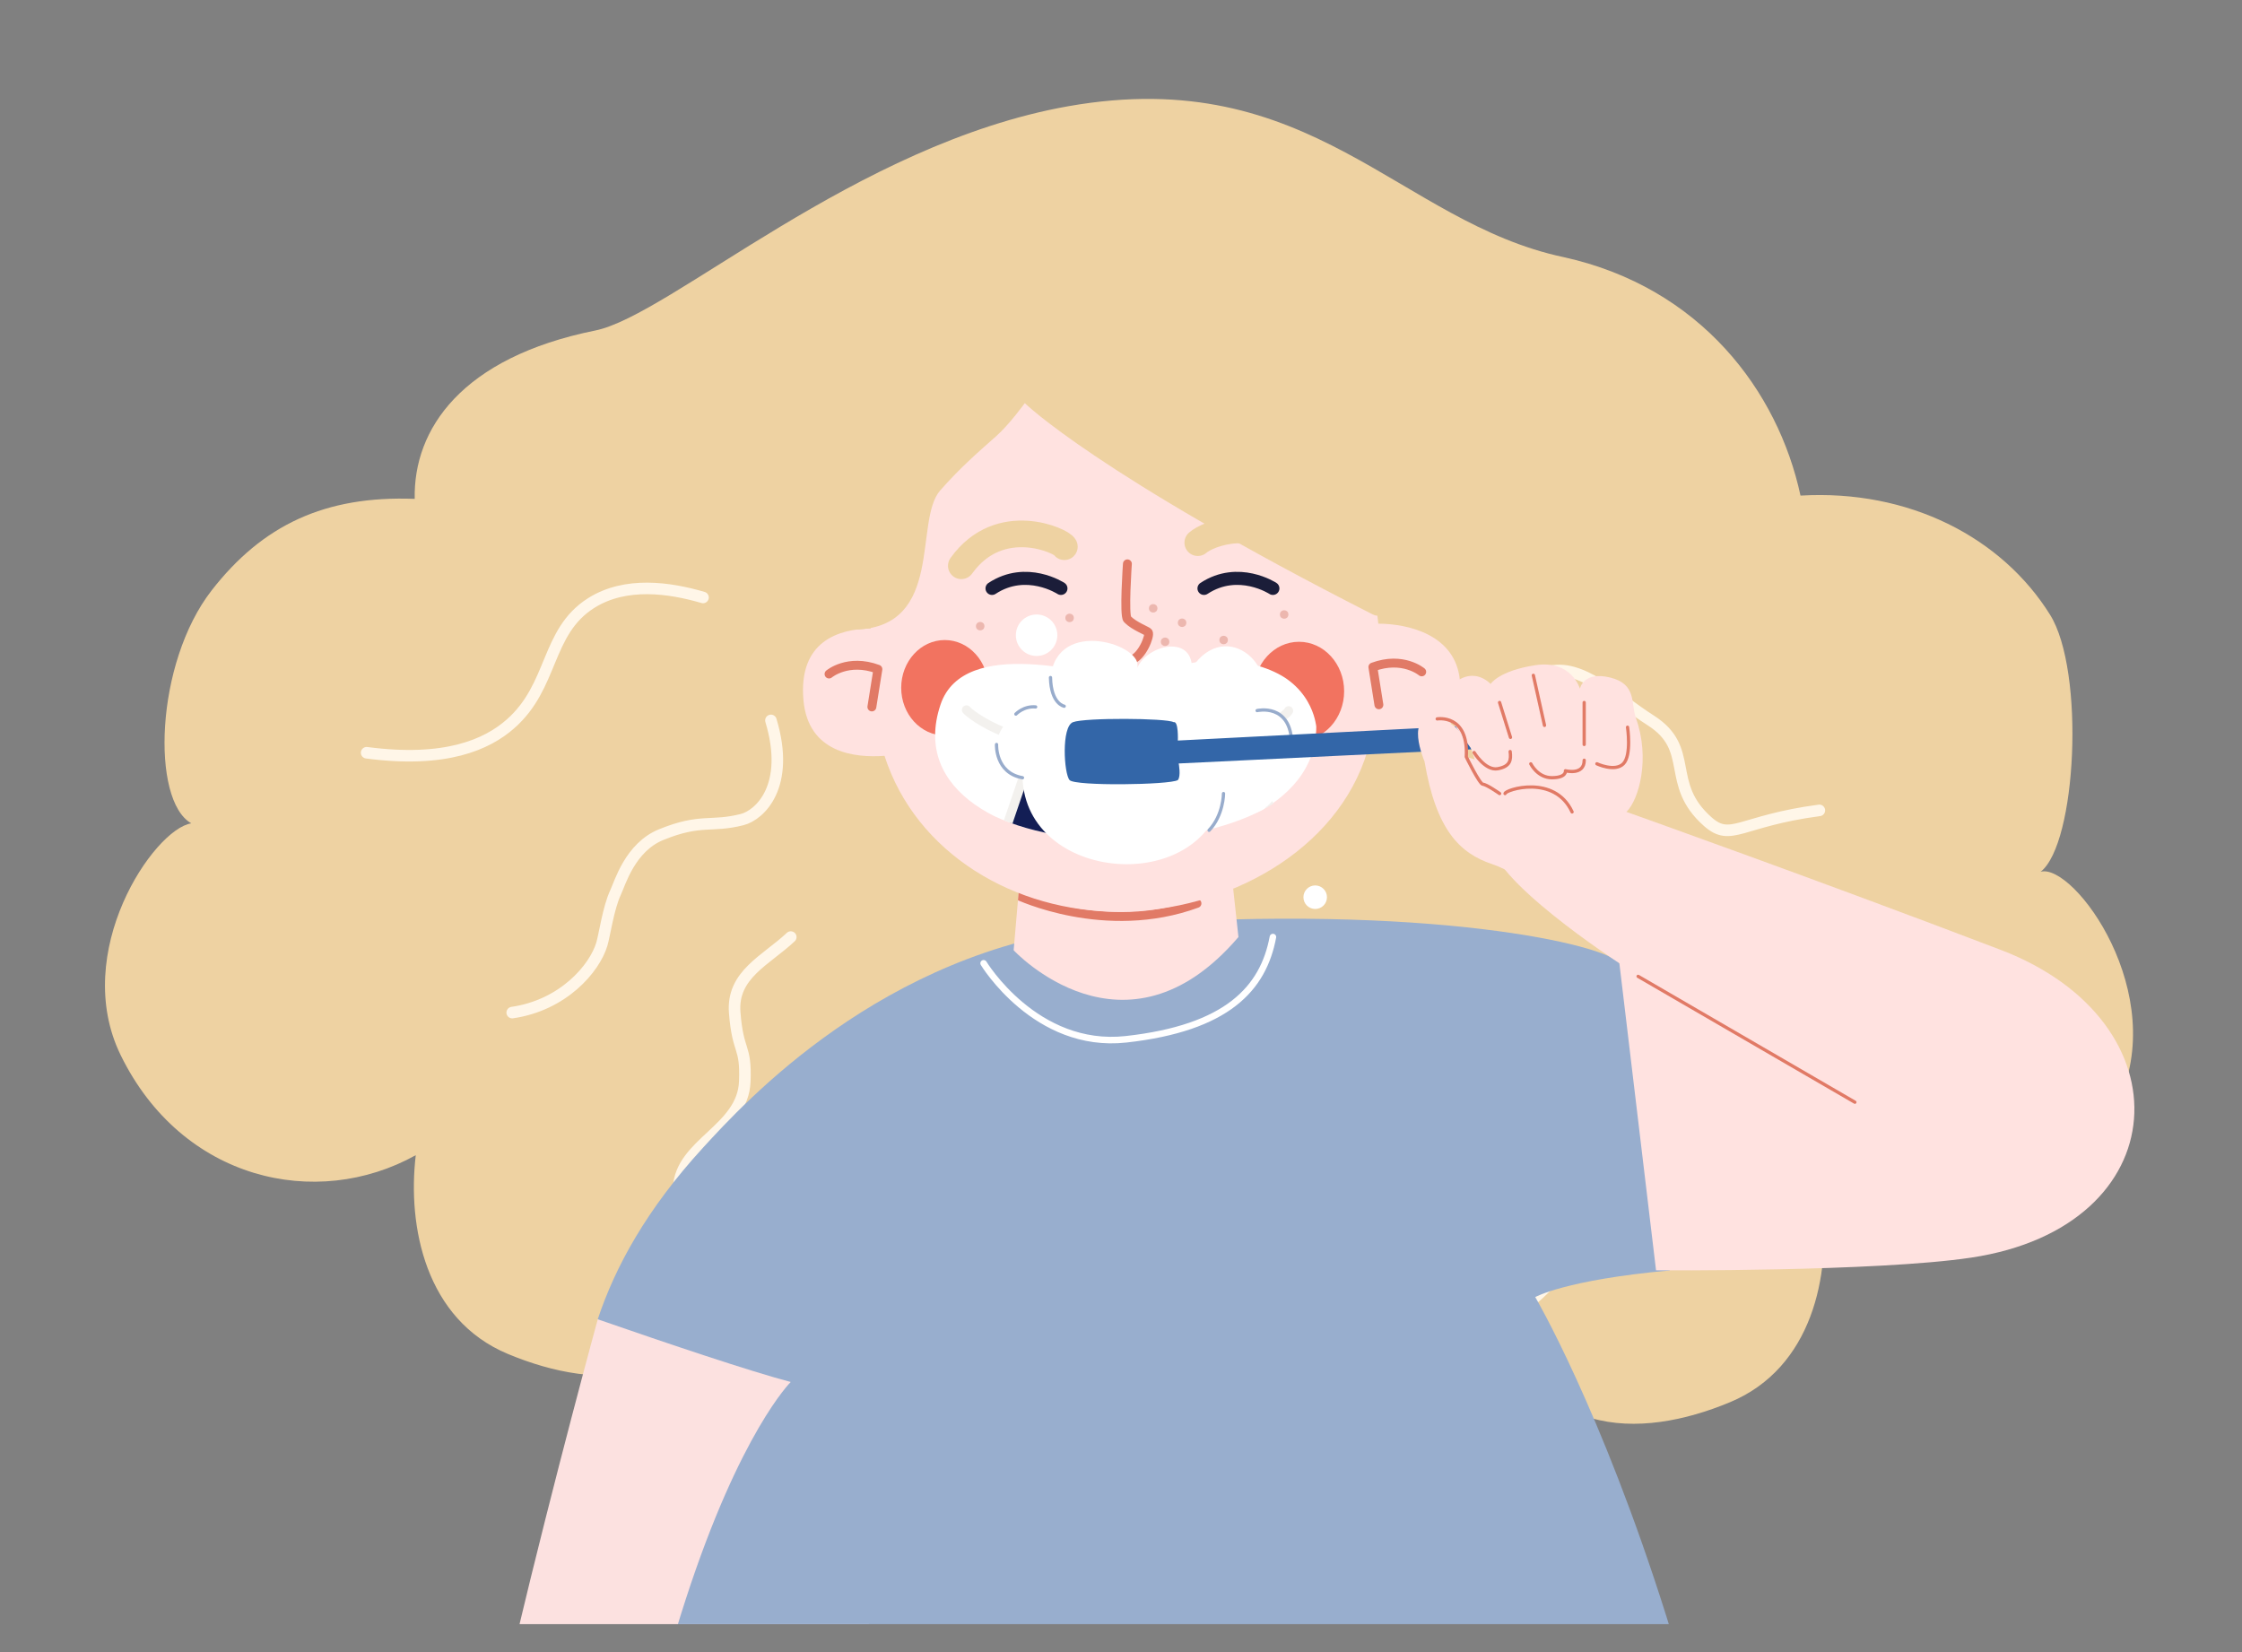 <svg xmlns="http://www.w3.org/2000/svg" xmlns:xlink="http://www.w3.org/1999/xlink" viewBox="0 0 760 560" style="enable-background:new 0 0 760 560" xml:space="preserve"><rect x="0" y="0" width="760" height="560" fill="#808080" stroke="none"/><style>.st0{display:none}.st1{display:inline}.st3{fill:#502018}.st4{fill:#145b9d}.st5{fill:#fce1e0}.st6{fill:none;stroke:#e59188;stroke-width:.704;stroke-linecap:round;stroke-linejoin:round;stroke-miterlimit:10}.st7{fill:#fff}.st8{fill:#1b1d39}.st9{fill:none;stroke:#502018;stroke-width:3.889;stroke-linecap:round;stroke-linejoin:round;stroke-miterlimit:10}.st10,.st13,.st15{fill:#e2ad45}.st13,.st15{stroke:#e2ad45;stroke-width:1.944;stroke-linecap:round;stroke-linejoin:round;stroke-miterlimit:10}.st15{fill:none;stroke:#fff;stroke-width:.972}.st16{fill:#eed2a2}.st17{fill:#fff6e8}.st18{fill:#98accc}.st19{stroke:#fff;stroke-width:1.944}.st19,.st20,.st21{fill:none;stroke-miterlimit:10}.st20{stroke:#f3b7b6;stroke-width:.972;stroke-linecap:round;stroke-linejoin:round}.st21{stroke:#e2ad45}.st23,.st24{display:inline;fill:#ece9e5}.st24{fill:#1b1d39}.st25{fill:#b25d50}.st25,.st26,.st27{display:inline}.st26{fill:#fff}.st27{stroke:#a5412e;stroke-linecap:round;stroke-linejoin:round}.st27,.st28,.st30{fill:none;stroke-miterlimit:10}.st28{display:inline;stroke:#1b1d39;stroke-width:2;stroke-linecap:round}.st30{stroke:#98accc;stroke-width:.5}.st30,.st31,.st32{display:inline}.st31{fill:none;stroke:#a5412e;stroke-miterlimit:10}.st32{fill:#d89931}.st33,.st40,.st41,.st42,.st43{display:inline;fill:none;stroke-miterlimit:10}.st33{stroke:#f3f1ee;stroke-linecap:round}.st40,.st41,.st42,.st43{stroke:#e27a67}.st41,.st42,.st43{stroke:#fff6e8;stroke-linecap:round}.st42,.st43{stroke:#2e3f73}.st43{stroke:#6d7f9a}.st44{fill:#2e3f73}.st45{fill:#e5b871}.st46{fill:#f3b7b6}.st47{fill:#ece9e5}.st48{fill:#6d7f9a}.st49{fill:#e27a67}.st50{fill:none;stroke:#1b1d39;stroke-width:3.912;stroke-linecap:round;stroke-linejoin:round;stroke-miterlimit:10}.st54{fill:#dd6b5b}.st55{fill:#a4412d}.st57,.st58,.st60{fill:none;stroke:#502017;stroke-width:1.85;stroke-linecap:round;stroke-linejoin:round;stroke-miterlimit:10}.st58,.st60{stroke:#502018;stroke-width:9.252}.st60{stroke:#fff5e6;stroke-width:1.85}.st61{fill:#e0d9ce}.st68,.st69,.st72{fill:none;stroke:#fff;stroke-width:3.044;stroke-linecap:round;stroke-linejoin:round;stroke-miterlimit:10}.st69,.st72{stroke:#fff6e8;stroke-width:3.461}.st72{stroke:#3366a8;stroke-width:2}.st73{fill:#3366a8}.st74{fill:none;stroke:#fff6e8;stroke-linecap:round;stroke-linejoin:round;stroke-miterlimit:10}.st75{fill:#b25d50}.st76,.st78,.st79,.st80,.st81,.st82{fill:none;stroke:#a5412e;stroke-width:3.251;stroke-linecap:round;stroke-linejoin:round;stroke-miterlimit:10}.st78,.st79,.st80,.st81,.st82{fill:#b25d50}.st79,.st80,.st81,.st82{fill:none;stroke:#3366a8;stroke-width:3.088}.st80,.st81,.st82{stroke:#000;stroke-width:1.029}.st81,.st82{stroke-width:2.058}.st82{stroke:#3366a8;stroke-width:1.029}.st84{fill:#ffe2e0}.st88,.st90,.st97{fill:none;stroke:#3366a8;stroke-width:2.785;stroke-linecap:round;stroke-linejoin:round;stroke-miterlimit:10}.st90,.st97{stroke:#a5412e;stroke-width:.536}.st97{stroke:#dd6b5b}.st98{fill:#e17a67}.st102,.st103,.st105,.st107,.st109,.st99{fill:none;stroke:#dd6b5b;stroke-width:1.073;stroke-linecap:round;stroke-linejoin:round;stroke-miterlimit:10}.st102,.st103,.st105,.st107,.st109{stroke:#f3b7b6;stroke-width:.536}.st103,.st105,.st107,.st109{stroke:#a5412e;stroke-width:.62}.st105,.st107,.st109{stroke:#fff;stroke-width:.536}.st107,.st109{stroke:#000;stroke-width:1.792}.st109{stroke-width:3.583}.st111{fill:#22264d}.st112{fill:#dbd4c8}.st113{fill:none}.st114{fill:#a5412e}.st115,.st116,.st118,.st119{fill:none;stroke:#dbd4c8;stroke-width:1.817;stroke-linecap:round;stroke-linejoin:round;stroke-miterlimit:10}.st116,.st118,.st119{stroke:#98accc;stroke-width:1.211}.st118,.st119{stroke:#502018;stroke-width:.552}.st119{stroke-width:2.944}.st124{fill:#e59188}.st125,.st126,.st127{fill:none;stroke:#1b1d39;stroke-width:1.211;stroke-linecap:round;stroke-linejoin:round;stroke-miterlimit:10}.st126,.st127{stroke:#e59188;stroke-width:.617}.st127{stroke:#d89931;stroke-width:3.289}.st129{stroke:#e17a67;stroke-width:1.211}.st129,.st131,.st132,.st133{fill:none;stroke-miterlimit:10}.st131{stroke:#f3f1ee;stroke-width:3.634;stroke-linecap:round;stroke-linejoin:round}.st132,.st133{stroke:#1b1d39}.st133{stroke:#fff;stroke-width:2;stroke-linecap:round;stroke-linejoin:round}.st134{fill:#5479ae}.st135{display:inline;fill:#e17a67;stroke:#e2ad45;stroke-width:3;stroke-linecap:round;stroke-linejoin:round;stroke-miterlimit:10}.st137{display:inline;fill:#3366a8}.st138{font-family:&apos;AcuminPro-Semibold&apos;}.st144,.st145,.st146{fill:none;stroke:#000;stroke-width:7.627;stroke-linecap:round;stroke-linejoin:round;stroke-miterlimit:10}.st145,.st146{stroke:#1b1d39;stroke-width:2.542}.st146{stroke:#a5412e}.st147{fill:#b54339}.st149{fill:none;stroke:#fce1e0;stroke-width:.953;stroke-linecap:round;stroke-linejoin:round;stroke-miterlimit:10}.st150,.st151{stroke-width:1.271}.st150{fill:none;stroke:#a5412e;stroke-miterlimit:10}.st151{stroke:#1b1d39;stroke-linecap:round;stroke-linejoin:round}.st151,.st152,.st153,.st154{fill:none;stroke-miterlimit:10}.st152{stroke:#502018;stroke-width:.953;stroke-linecap:round;stroke-linejoin:round}.st153,.st154{stroke:#fce1e0;stroke-width:1.271}.st154{stroke:#fff;stroke-width:.636;stroke-linecap:round;stroke-linejoin:round}.st155{fill:#eae7e1}.st156{fill:#ecb7af}.st157{fill:#fff5e6}.st158{fill:#f2b7b6}.st159{fill:#f3f1ee}.st160,.st162{display:inline;fill:#5479ae}.st162{fill:none;stroke:#eed2a2;stroke-width:.279;stroke-linecap:round;stroke-linejoin:round;stroke-miterlimit:10}.st163{display:inline;fill:#eed2a2}.st164,.st165,.st166{fill:none;stroke-linecap:round;stroke-linejoin:round;stroke-miterlimit:10}.st164{display:inline;stroke:#1b1d39;stroke-width:.435}.st165,.st166{stroke:#a5412e;stroke-width:.376}.st166{stroke:#1b1d39;stroke-width:.279}.st171{display:inline;fill:#a5412e}.st172,.st173,.st174{fill:none;stroke-linecap:round;stroke-linejoin:round;stroke-miterlimit:10}.st172{display:inline;stroke:#1b1d39;stroke-width:.279}.st173,.st174{stroke:#502018;stroke-width:.376}.st174{stroke:#ada394;stroke-width:.501}.st176{display:inline;fill:#e2ad45}.st177,.st179{fill:none;stroke-linecap:round;stroke-linejoin:round;stroke-miterlimit:10}.st177{display:inline;stroke:#fff6e8;stroke-width:.376}.st179{stroke:#1b1d39;stroke-width:1.671}.st183{display:inline;fill:#fce1e0}.st184,.st185{display:inline;stroke-width:.338}.st184{fill:none;stroke:#f3b7b6;stroke-linecap:round;stroke-linejoin:round;stroke-miterlimit:10}.st185{stroke:#1b1d39}.st185,.st186,.st187,.st188{fill:none;stroke-linecap:round;stroke-linejoin:round;stroke-miterlimit:10}.st186{display:inline;stroke:#a5412e;stroke-width:3.133}.st187,.st188{stroke:#f3b7b6;stroke-width:.334}.st188{stroke:#a5412e}.st189{display:inline;fill:#98accc}.st196{fill:none;stroke:#e2ad45;stroke-width:.331;stroke-linecap:round;stroke-linejoin:round;stroke-miterlimit:10}.st198,.st199,.st200{display:inline;fill:#22264d}.st199,.st200{fill:none;stroke:#22264d;stroke-width:.87;stroke-miterlimit:10}.st200{stroke:#e2ad45;stroke-width:.331;stroke-linecap:round;stroke-linejoin:round}.st202,.st203{display:inline;fill:#e5b871}.st203{fill:none;stroke:#d89931;stroke-width:.348;stroke-linecap:round;stroke-linejoin:round}.st203,.st204,.st205{stroke-miterlimit:10}.st204{display:inline;fill:none;stroke:#ece9e5;stroke-width:.653;stroke-linecap:round;stroke-linejoin:round}.st205{fill:#98accc;stroke:#98accc;stroke-width:.228}.st206,.st210,.st211,.st212{display:inline;fill:none;stroke:#1b1d39;stroke-width:.87;stroke-linecap:round;stroke-linejoin:round;stroke-miterlimit:10}.st210,.st211,.st212{stroke:#e2ad45;stroke-width:.279}.st211,.st212{stroke-width:.87}.st212{stroke:#6d7f9a;stroke-width:.279}.st214{display:inline;stroke:#ece9e5;stroke-width:.348}.st214,.st216,.st217,.st218,.st222{fill:none;stroke-linecap:round;stroke-linejoin:round;stroke-miterlimit:10}.st216{display:inline;stroke:#5479ae;stroke-width:.279}.st217,.st218,.st222{stroke:#f3b7b6;stroke-width:.356}.st218,.st222{display:inline;stroke:#e2ad45;stroke-width:1.74}.st222{stroke-width:.653}.st224{fill:#164347}.st231{fill:none;stroke:#fff;stroke-width:.845;stroke-linecap:round;stroke-linejoin:round;stroke-miterlimit:10}.st232{fill:#1f4d54}.st233,.st235,.st240,.st241,.st244{fill:none;stroke:#e2ad45;stroke-width:1.126;stroke-linecap:round;stroke-linejoin:round;stroke-miterlimit:10}.st235,.st240,.st241,.st244{fill:#ffe2e0;stroke:#f3b7b6;stroke-width:.522}.st240,.st241,.st244{fill:none;stroke:#e17a67;stroke-width:.563}.st241,.st244{stroke:#fff}.st244{fill:#fff;stroke:#e2ad45;stroke-width:3.565}.st245{fill:#44666a}.st248{fill:none;stroke:#fff;stroke-width:5.618;stroke-linecap:round;stroke-linejoin:round;stroke-miterlimit:10}.st250{fill:#262a4f}.st258{fill:#8fa1a4}.st259{fill:none;stroke:#000;stroke-width:.785;stroke-linecap:round;stroke-linejoin:round;stroke-miterlimit:10}.st266,.st267,.st268,.st269,.st270{fill:none;stroke-width:.599;stroke-miterlimit:10}.st266{stroke:#a5412e;stroke-linecap:round;stroke-linejoin:round}.st267,.st268,.st269,.st270{stroke:#8fa1a4}.st268,.st269,.st270{stroke:#000;stroke-linecap:round;stroke-linejoin:round}.st269,.st270{stroke:#fff}.st270{stroke:#e2ad45;stroke-width:1.197}.st275,.st276{display:inline;fill:#dd6b5b}.st276{fill:#fff6e8}.st281,.st283{fill:none;stroke-linecap:round;stroke-linejoin:round;stroke-miterlimit:10}.st281{display:inline;stroke:#e17a67;stroke-width:1.821}.st283{stroke:#a5412e}.st286{display:inline;fill:#ecb7af}.st287,.st290,.st291,.st292{fill:none;stroke-miterlimit:10}.st287{stroke:#e17a67;stroke-width:1.454;stroke-linecap:round;stroke-linejoin:round}.st290,.st291,.st292{display:inline}.st290{stroke:#5479ae;stroke-width:.851;stroke-linecap:round;stroke-linejoin:round}.st291,.st292{stroke:#fff6e8;stroke-width:.75}.st292{stroke:#e17a67;stroke-width:1.263;stroke-linecap:round;stroke-linejoin:round}.st305,.st307,.st308,.st309,.st311,.st312,.st313,.st317,.st320,.st321,.st324{fill:none;stroke:#a5412e;stroke-width:1.222;stroke-linecap:round;stroke-linejoin:round;stroke-miterlimit:10}.st307,.st308,.st309,.st311,.st312,.st313,.st317,.st320,.st321,.st324{stroke:#fff;stroke-width:.815}.st308,.st309,.st311,.st312,.st313,.st317,.st320,.st321,.st324{stroke-width:6.517}.st309,.st311,.st312,.st313,.st317,.st320,.st321,.st324{stroke:#98accc;stroke-width:1.222}.st311,.st312,.st313,.st317,.st320,.st321,.st324{stroke-width:3.258}.st312,.st313,.st317,.st320,.st321,.st324{stroke:#eae7e1;stroke-width:.553}.st313,.st317,.st320,.st321,.st324{stroke:#502018;stroke-width:1.106}.st317,.st320,.st321,.st324{stroke:#eed2a2}.st320,.st321,.st324{stroke:#f3f1ee}.st321,.st324{stroke:#fff}.st324{stroke:#98accc;stroke-width:.83}.st326{fill:#131b52}.st329,.st330{fill:none;stroke-linecap:round;stroke-linejoin:round}.st329{stroke:#f3b7b6;stroke-width:2;stroke-miterlimit:10}.st330{stroke:#e17a67;stroke-width:7}.st330,.st332,.st334{stroke-miterlimit:10}.st332{fill:#e59188;stroke:#e59188;stroke-width:.399}.st334{stroke:#22264d;stroke-width:7}.st334,.st335,.st341{fill:none;stroke-linecap:round;stroke-linejoin:round}.st335{stroke:#ecb7af;stroke-width:2;stroke-miterlimit:10}.st341{stroke:#e17a67;stroke-width:.8}.st341,.st342,.st344{stroke-miterlimit:10}.st342{fill:none;stroke:#502018;stroke-width:4.001;stroke-linecap:round;stroke-linejoin:round}.st344{fill:#e27a67;stroke:#e27a67;stroke-width:.165}.st345,.st346,.st350{display:inline;fill:none;stroke:#502018;stroke-width:.8;stroke-linecap:round;stroke-linejoin:round;stroke-miterlimit:10}.st346,.st350{stroke:#fff}.st350{stroke:#2e3f73}.st351,.st353{display:inline;fill:#e27a67}.st353{fill:none;stroke:#22264d;stroke-width:1.2;stroke-linecap:round;stroke-linejoin:round}.st353,.st357,.st360{stroke-miterlimit:10}.st357{fill:none;stroke:#fff;stroke-width:.746;stroke-linecap:round;stroke-linejoin:round}.st360{stroke:#f3b7b6;stroke-width:.932}.st360,.st363,.st364{fill:none;stroke-linecap:round;stroke-linejoin:round}.st363{stroke:#502018;stroke-width:.932;stroke-miterlimit:10}.st364{stroke:#22264d;stroke-width:.746}.st364,.st369,.st371{stroke-miterlimit:10}.st369{fill:#1b1d39;stroke:#2e3f73;stroke-width:1.285}.st371{fill:none;stroke:#164347}.st371,.st372{stroke-width:1.035;stroke-linecap:round;stroke-linejoin:round}.st372,.st377,.st379,.st380,.st381,.st382{fill:none;stroke:#fff6e8;stroke-miterlimit:10}.st379,.st380,.st381,.st382{stroke:#e17a67;stroke-width:3;stroke-linecap:round;stroke-linejoin:round}.st380,.st381,.st382{stroke:#22264d}.st381,.st382{stroke:#e5b871;stroke-width:9}.st382{stroke:#f3b7b6;stroke-width:3}.st386{stroke:#e17a67;stroke-width:2}.st386,.st390,.st391{fill:none;stroke-linecap:round;stroke-linejoin:round;stroke-miterlimit:10}.st390{stroke:#a5412e;stroke-width:9}.st391{stroke:#b25d50}.st398{stroke:#f3b7b6}.st398,.st400,.st401,.st403{fill:none;stroke-miterlimit:10}.st400{stroke:#fff6e8;stroke-width:1.19;stroke-linecap:round;stroke-linejoin:round}.st401,.st403{stroke:#e27a67;stroke-width:1.531}.st403{display:inline;stroke:#fff;stroke-width:.75}.st404,.st411{stroke-linecap:round;stroke-linejoin:round}.st404{display:inline;fill:none;stroke:#1b1d39;stroke-width:47;stroke-miterlimit:10}.st411{stroke:#c48b2d;stroke-width:.75}.st411,.st414,.st418,.st419,.st420{fill:none;stroke-miterlimit:10}.st414{stroke:#98accc;stroke-width:1.648;stroke-linecap:round;stroke-linejoin:round}.st418,.st419,.st420{stroke:#fff}.st418{stroke-width:.75;stroke-linecap:round;stroke-linejoin:round}.st419,.st420{stroke-width:.606}.st420{stroke-width:.448}.st421{fill:#f2dbbc}.st423,.st424,.st429,.st430{fill:none;stroke:#fff6e8;stroke-width:.641;stroke-linecap:round;stroke-linejoin:round;stroke-miterlimit:10}.st424,.st429,.st430{stroke:#e17a67}.st429,.st430{stroke:#fff6e8;stroke-width:.75}.st430{stroke:#e17a67}.st433{stroke:#3366a8}.st433,.st440,.st443,.st444{fill:none;stroke-miterlimit:10}.st440{stroke:#dbd4c8;stroke-width:2.435;stroke-linecap:round;stroke-linejoin:round}.st443,.st444{stroke:#e2ad45;stroke-width:1.217}.st444{stroke:#c48b2d;stroke-width:.798;stroke-linecap:round;stroke-linejoin:round}.st445,.st451,.st453,.st454,.st455,.st456,.st459,.st460,.st462,.st464,.st465{fill:none;stroke:#fff6e8;stroke-width:17.043;stroke-linecap:round;stroke-linejoin:round;stroke-miterlimit:10}.st451,.st453,.st454,.st455,.st456,.st459,.st460,.st462,.st464,.st465{stroke-width:3.652}.st453,.st454,.st455,.st456,.st459,.st460,.st462,.st464,.st465{stroke-width:.913}.st454,.st455,.st456,.st459,.st460,.st462,.st464,.st465{stroke-width:.609}.st455,.st456,.st459,.st460,.st462,.st464,.st465{fill:#fff6e8;stroke-width:.798}.st456,.st459,.st460,.st462,.st464,.st465{fill:none;stroke:#44666a;stroke-width:2.435}.st459,.st460,.st462,.st464,.st465{stroke:#eed2a2;stroke-width:1.652}.st460,.st462,.st464,.st465{stroke-width:1.689}.st462,.st464,.st465{stroke:#164347;stroke-width:1.217}.st464,.st465{stroke:#e17a66;stroke-width:2.087}.st465{stroke:#e59188;stroke-width:1.688}.st466,.st467,.st468{fill:#ecb7af;stroke:#ecb7af;stroke-width:1.321;stroke-miterlimit:10}.st467,.st468{stroke-width:1.691}.st468{stroke-width:1.774}.st473,.st477{fill:none;stroke-miterlimit:10}.st473{display:inline;stroke:#f27360;stroke-width:2.268}.st477{stroke:#e17a66;stroke-width:1.606;stroke-linecap:round;stroke-linejoin:round}.st478{fill:#0b163d}.st479{fill:none;stroke:#a4412d;stroke-width:4.817;stroke-linecap:round;stroke-linejoin:round;stroke-miterlimit:10}.st482,.st483,.st489{fill:#ecb7af;stroke:#ecb7af;stroke-width:.297;stroke-miterlimit:10}.st483,.st489{fill:none;stroke:#fff;stroke-width:1.321;stroke-linecap:round;stroke-linejoin:round}.st489{stroke:#f27360;stroke-width:5.284}.st490{stroke:#fff;stroke-width:2.237}.st490,.st493,.st495{fill:none;stroke-miterlimit:10}.st493{stroke:#5479ae;stroke-linecap:round;stroke-linejoin:round}.st495{stroke:#f3b7b6;stroke-width:.922}.st495,.st496,.st497{stroke-linecap:round;stroke-linejoin:round}.st496{fill:none;stroke:#b25d50;stroke-width:2;stroke-miterlimit:10}.st497{stroke:#a5412e;stroke-width:.5}.st497,.st498,.st499{fill:none;stroke-miterlimit:10}.st498{stroke:#f3f1ee;stroke-width:2;stroke-linecap:round;stroke-linejoin:round}.st499{stroke:#f3b7b6}.st499,.st501,.st502{stroke-linecap:round;stroke-linejoin:round}.st501{fill:none;stroke:#1b1d39;stroke-miterlimit:10}.st502{stroke:#502018;stroke-width:2.53}.st502,.st503,.st504{fill:none;stroke-miterlimit:10}.st503{stroke:#502018;stroke-width:1.265;stroke-linecap:round;stroke-linejoin:round}.st504{stroke:#eae7e1;stroke-width:10.118}.st504,.st505,.st507,.st508{stroke-linecap:round;stroke-linejoin:round}.st505{fill:none;stroke:#131b52;stroke-width:6.324;stroke-miterlimit:10}.st507,.st508{stroke-width:1.265}.st507{fill:none;stroke:#dbd4c8;stroke-miterlimit:10}.st508{stroke:#fff}.st508,.st513,.st514{fill:none;stroke-miterlimit:10}.st513{stroke:#e2ad45;stroke-width:1.36;stroke-linecap:round;stroke-linejoin:round}.st514{stroke:#fff;stroke-width:.34}.st521,.st522{stroke-linecap:round;stroke-linejoin:round}.st521{fill:none;stroke:#1b1d39;stroke-width:6.124;stroke-miterlimit:10}.st522{stroke:#a5412e}.st522,.st523,.st524,.st525,.st526{display:inline;fill:none;stroke-width:1.225;stroke-miterlimit:10}.st523{stroke:#f3f1ee;stroke-linecap:round;stroke-linejoin:round}.st524,.st525,.st526{stroke:#502018}.st525,.st526{stroke:#1b1d39;stroke-width:4.899;stroke-linecap:round;stroke-linejoin:round}.st526{stroke:#eed2a2;stroke-width:1.225}.st529{display:inline;stroke:#e2ad45;stroke-width:4.899}.st529,.st534,.st538,.st540,.st541,.st542,.st545,.st546{fill:none;stroke-linecap:round;stroke-linejoin:round;stroke-miterlimit:10}.st534{display:inline;stroke:#fff6e8;stroke-width:1.323}.st538,.st540,.st541,.st542,.st545,.st546{stroke:#f3b7b6;stroke-width:1.261}.st540,.st541,.st542,.st545,.st546{stroke:#f2dbbc;stroke-width:1.323}.st541,.st542,.st545,.st546{stroke:#f3b7b6;stroke-width:1.251}.st542,.st545,.st546{stroke:#fff6e8;stroke-width:1.39}.st545,.st546{stroke:#e27a67}.st546{stroke:#f3b7b6;stroke-width:1.325}.st547,.st548{stroke-width:1.39}.st547{fill:none;stroke:#e2ad45;stroke-linecap:round;stroke-linejoin:round;stroke-miterlimit:10}.st548{stroke:#fff}.st548,.st549,.st552{fill:none;stroke-linecap:round;stroke-linejoin:round;stroke-miterlimit:10}.st549{display:inline;stroke:#fff6e8;stroke-width:.927}.st552{stroke:#eed2a2;stroke-width:.96}.st553,.st560,.st561,.st567,.st568,.st573,.st576,.st577,.st578,.st581,.st583{fill:none;stroke:#e2ad45;stroke-width:4.801;stroke-linecap:round;stroke-linejoin:round;stroke-miterlimit:10}.st560,.st561,.st567,.st568,.st573,.st576,.st577,.st578,.st581,.st583{stroke:#502017;stroke-width:.96}.st561,.st567,.st568,.st573,.st576,.st577,.st578,.st581,.st583{stroke:#502018;stroke-width:4.801}.st567,.st568,.st573,.st576,.st577,.st578,.st581,.st583{stroke:#fff6e8;stroke-width:.282}.st568,.st573,.st576,.st577,.st578,.st581,.st583{stroke:#5479ae;stroke-width:1.211}.st573,.st576,.st577,.st578,.st581,.st583{stroke:#e2ad45;stroke-width:.96}.st576,.st577,.st578,.st581,.st583{stroke:#5479ae;stroke-width:1.062}.st577,.st578,.st581,.st583{stroke:#fff;stroke-width:.75}.st578,.st581,.st583{stroke-width:.375}.st581,.st583{stroke:#502017;stroke-width:.949}.st583{stroke:#502018;stroke-width:4.744}.st584,.st585,.st586,.st588,.st589{fill:none;stroke:#e27a67;stroke-miterlimit:10}.st584{stroke-width:1.324;stroke-linecap:round;stroke-linejoin:round}.st585,.st586,.st588,.st589{stroke-width:1.464}.st586,.st588,.st589{stroke:#fff;stroke-width:.949;stroke-linecap:round;stroke-linejoin:round}.st588,.st589{stroke:#ffe2e0}.st589{stroke:#f3b7b6;stroke-width:1.11}.st590,.st592{fill:#ecb7af;stroke:#ecb7af;stroke-width:.748;stroke-miterlimit:10}.st592{stroke-width:.732}.st595,.st599{fill:none;stroke-linecap:round;stroke-linejoin:round}.st595{stroke:#f2b7b6;stroke-width:1.192;stroke-miterlimit:10}.st599{stroke:#e17a67;stroke-width:.762}.st599,.st600,.st601{stroke-miterlimit:10}.st600{fill:none;stroke:#a5412e;stroke-width:2.285;stroke-linecap:round;stroke-linejoin:round}.st601{fill:#ecb7af;stroke:#ecb7af;stroke-width:.141}.st608{stroke:#000;stroke-width:.901;stroke-linecap:round;stroke-linejoin:round}.st608,.st610,.st613,.st614{fill:none;stroke-miterlimit:10}.st610{stroke:#1b1d39;stroke-width:1.205;stroke-linecap:round;stroke-linejoin:round}.st613,.st614{stroke:#fce1e0;stroke-width:1.103}.st614{stroke-width:.803;stroke-linecap:round;stroke-linejoin:round}.st620,.st622,.st625,.st628,.st632,.st633{fill:#fff;stroke:#f3f1ee;stroke-width:1.607;stroke-miterlimit:10}.st622,.st625,.st628,.st632,.st633{stroke-width:1.468}.st625,.st628,.st632,.st633{stroke:#f27360;stroke-width:.554;stroke-linecap:round;stroke-linejoin:round}.st628,.st632,.st633{fill:none;stroke:#fff6e8;stroke-width:3.913}.st632,.st633{stroke:#e17a66;stroke-width:3.011}.st633{stroke:#eed2a2;stroke-width:9.033}.st635,.st639{fill:#ecb7af;stroke:#ecb7af;stroke-width:.557;stroke-miterlimit:10}.st639{fill:none;stroke:#f3f1ee;stroke-width:3.102;stroke-linecap:round;stroke-linejoin:round}.st647{fill:#d89931}.st650{stroke:#98accc;stroke-width:.821;stroke-linejoin:round}.st650,.st654,.st655,.st662,.st663,.st667,.st668{fill:none;stroke-linecap:round;stroke-miterlimit:10}.st654{stroke:#d89931;stroke-width:1.501;stroke-linejoin:round}.st655,.st662,.st663,.st667,.st668{stroke:#98accc;stroke-width:1.331}.st662,.st663,.st667,.st668{stroke-width:3.006;stroke-linejoin:round}.st663,.st667,.st668{stroke:#e2ad45;stroke-width:16.534}.st667,.st668{stroke:#1b1d39;stroke-width:.752}.st668{stroke:#98accc}.st671{display:inline;fill:#e17a67}.st672,.st673{fill:none;stroke-linecap:round;stroke-linejoin:round;stroke-miterlimit:10}.st672{stroke:#e2ad45;stroke-width:.75}.st673{stroke:#fff}.st674{fill:#c49a95}.st679,.st680{stroke-linecap:round;stroke-linejoin:round}.st679{fill:none;stroke:#f3b7b6;stroke-width:.75;stroke-miterlimit:10}.st680{stroke:#502018;stroke-width:4}.st680,.st685,.st686{fill:none;stroke-miterlimit:10}.st685{stroke:#e2ad45;stroke-width:.657;stroke-linecap:round;stroke-linejoin:round}.st686{stroke:#98accc}.st687,.st688{stroke:#e2ad45;stroke-linejoin:round}.st687{fill:none;stroke-width:3;stroke-linecap:round;stroke-miterlimit:10}.st688{stroke-width:2.079}.st688,.st690,.st694,.st696,.st697{fill:none;stroke-linecap:round;stroke-miterlimit:10}.st690{stroke:#502018;stroke-width:.75;stroke-linejoin:round}.st694,.st696,.st697{stroke:#1b1d39;stroke-width:3}.st696,.st697{stroke:#a5412e;stroke-width:20.867;stroke-linejoin:round}.st697{stroke:#fff;stroke-width:1.159}.st698{font-size:8.452px}.st699{font-size:8.483px}.st703{fill:none;stroke:#f3b7b6;stroke-linecap:round;stroke-miterlimit:10}.st703,.st704,.st708{stroke-width:.934;stroke-linejoin:round}.st704{fill:#fff6e8;stroke:#fff;stroke-linecap:round;stroke-miterlimit:10}.st708{display:inline;stroke:#f3b7b6}.st708,.st709,.st710,.st711{fill:none;stroke-linecap:round;stroke-miterlimit:10}.st709{stroke:#e59188;stroke-width:3.115;stroke-linejoin:round}.st710,.st711{stroke-width:3.436}.st710{stroke:#b25d50;stroke-linejoin:round}.st711{stroke:#2e3f73}.st711,.st717,.st719{stroke-linejoin:round}.st717{fill:none;stroke:#22264d;stroke-width:1.145;stroke-linecap:round;stroke-miterlimit:10}.st719{display:inline;stroke:#fff6e8;stroke-width:2.291}.st719,.st722,.st723{fill:none;stroke-linecap:round;stroke-miterlimit:10}.st722{display:inline;stroke:#ecb7af;stroke-width:1.673;stroke-linejoin:round}.st723{stroke:#eed2a2;stroke-width:1.686}.st723,.st727,.st728{display:inline;stroke-linejoin:round}.st727{fill:none;stroke:#eed2a2;stroke-width:1.124;stroke-linecap:round;stroke-miterlimit:10}.st728{stroke:#fff;stroke-width:1.673}.st728,.st729,.st730,.st733{fill:none;stroke-linecap:round;stroke-miterlimit:10}.st729{display:inline;stroke:#502018;stroke-width:1.124;stroke-linejoin:round}.st730,.st733{stroke:#e5b871;stroke-width:3.842}.st733{display:inline;stroke:#e2ad45;stroke-width:13;stroke-linejoin:round}</style><g id="Tanden_poetsen_kind"><defs><path id="SVGID_00000109737466156120863100000012140757612239230137_" d="M-58.74-51.51h914.77v602.04H-58.74z"/></defs><clipPath id="SVGID_00000014636315597662004480000003968034011710188186_"><use xlink:href="#SVGID_00000109737466156120863100000012140757612239230137_" style="overflow:visible"/></clipPath><g style="clip-path:url(#SVGID_00000014636315597662004480000003968034011710188186_)"><path class="st16" d="M691.75 295.49c12.18-9.5 15.09-68.03 3.19-87.11-16.35-26.21-47.82-42.55-84.6-40.39-7.62-35.43-33.84-70.58-80.26-80.82C474.19 75.32 444.55 21.46 362.16 36 290 48.74 227.19 106.9 201.78 112.03c-45.31 9.15-61.7 33.45-61.2 57.07-30.43-1.17-51.61 8.9-68.81 30.99-19.28 24.76-20.56 71.3-6.92 78.99-12.69 1.92-41.02 43.69-23.93 78.6 20.74 42.37 66.26 52.66 100.02 33.88-2.88 24.18 3.3 55.73 31.23 67.38 30.38 12.67 68.18 13.54 81.63-35.6l86.64-30.83 17.15-149.13c13.91 1.38 28.01 2.7 42.04 3.91l18.58 161.56 86.64 30.83c13.45 49.14 51.25 48.27 81.63 35.6 27.93-11.65 34.11-43.2 31.23-67.38 33.76 18.78 79.28 8.49 100.02-33.88 18.08-36.94-14.7-81.57-25.98-78.53z"/><path class="st628" d="M524.63 227.81c11.16-3.27 23.15 8.86 34.94 16.38 15.3 9.74 4.67 21.43 19.38 34.36 7.89 6.93 10.95-.31 37.78-3.86M494.89 332.83c8.42 7.91 20.01 12.7 19.01 25.58-1.46 18.95-3.93 10.45-3.42 23.39.64 16.31 21.7 20.88 22.42 36.06.29 6.14-2.68 15.36-19.49 27.29M501.91 256.64c27.03 2.7 45.62 19.36 37.08 29.7-7.96 9.63 1.46 36.26 27.78 35.09 22.16-.99 22.47 42.88 19.1 49.71-3.74 7.57-4.45 20.56 10.14 25.27M238.31 202.52c-11.16-3.27-26.22-5.56-38.01 1.95-15.3 9.74-12.58 28.01-27.29 40.93-7.89 6.93-21.9 13.3-48.73 9.75M268.06 317.63c-8.42 7.91-20.01 12.7-19.01 25.58 1.08 13.98 3.91 10.91 3.42 23.39-.64 16.31-21.7 20.88-22.42 36.06-.29 6.14 2.68 15.36 19.49 27.29M173.63 343.23c17.26-2.49 27.92-14.92 30.39-23.22.92-3.1 2.21-12.28 4.6-17.39 1.58-3.38 4.98-15.42 15.5-19.71 13.49-5.5 16.87-2.4 27.45-5.1 6.03-1.54 16.48-11.33 9.76-33.62"/><path class="st5" d="M202.63 447.19s-58.48 213.18-45.57 223.93c12.9 10.75 99.65-3.58 99.65-3.58l65.24-202.17-53.89-39.43-65.43 21.25z"/><path d="M238.31 389.03c-19.18 20.94-29.79 40.43-35.69 58.16 24 8.32 51.78 17.68 65.43 21.25 0 0-68.56 67.66-78.86 385.6 152.68 10.51 420.14-1.42 420.14-1.42 0-262.04-88.91-412.96-88.91-412.96s10.21-5.82 45.61-9.03c-8.54-23.27-8.19-90.81-17.09-104.1-4.15-6.2-64.12-20.48-169.02-13.02-2.63.2-5.17.47-7.71.72-73.22 8.38-119.72 59.33-133.9 74.8z" style="fill:#98aece"/><g><defs><path id="nek_1_" d="m349.08 258.79-5.47 63.31s37.67 40.64 76.2-4.48l-6.73-61.94-59.38-16.07-4.62 19.18z"/></defs><clipPath id="nek_00000076584819778834287830000001664276101826370954_"><use xlink:href="#nek_1_" style="overflow:visible"/></clipPath><path id="nek_10_" style="clip-path:url(#nek_00000076584819778834287830000001664276101826370954_);fill:#ffe2e0" d="m342.44 266.12-10.83 63.34s30.87 50.35 106.05 6.84l-11.4-79.87-81.53-4.56-2.29 14.25z"/><path style="clip-path:url(#nek_00000076584819778834287830000001664276101826370954_);fill:none;stroke:#e17a66;stroke-width:3.011;stroke-linecap:round;stroke-linejoin:round;stroke-miterlimit:10" d="M344.91 303.44s29.72 14.2 60.84 2.78"/></g><path id="hoofd_7_" class="st84" d="M494.89 230.73c-1.4-15.73-17.78-19.3-27.66-19.33-4.67-45.96-47.52-94.71-90.12-94.71-43.11 0-78.42 49.6-81.98 96.35-10.74.16-24.56 4.25-22.77 24.29 1.59 17.85 17.32 19.62 27.48 18.87 10.69 33.25 44.33 52.96 79.64 52.83 36.19-.13 73.88-20.46 84.07-54.49 10.79.87 33.39-.75 31.34-23.81z"/><g id="streep_gezicht_2_"><path class="st632" d="M382.17 191.12s-1.23 17.51 0 18.77c2.34 2.39 6.71 3.93 7.07 4.44.76 1.09-2.18 8.48-5.92 9.45"/><path class="st633" d="M360.8 185.31c-.57-1.79-21.83-11.79-34.93 6.47M406.03 183.94c3.37-2.96 19.9-9.91 34.31 4.34"/><defs><path id="hoofd_6_" d="M494.89 207.94c-1.4-15.73-17.78-19.3-27.66-19.33-4.67-45.96-47.52-94.71-90.12-94.71-43.11 0-78.42 49.6-81.98 96.35-10.74.16-24.56 4.25-22.77 24.29 1.59 17.85 17.32 19.62 27.48 18.87 10.69 33.25 44.33 52.96 79.64 52.83 36.19-.13 73.88-20.46 84.07-54.49 10.79.87 33.39-.75 31.34-23.81z"/></defs><clipPath id="hoofd_00000148635473101824157740000011267723832160832438_"><use xlink:href="#hoofd_6_" style="overflow:visible"/></clipPath><ellipse style="clip-path:url(#hoofd_00000148635473101824157740000011267723832160832438_);fill:#f27360" cx="320.26" cy="233.13" rx="14.77" ry="16.18"/><ellipse style="clip-path:url(#hoofd_00000148635473101824157740000011267723832160832438_);fill:#f27360" cx="440.34" cy="234.3" rx="15.3" ry="16.76"/><g id="sproet_00000005252058195668247510000012507887811028683410_"><circle class="st635" cx="362.57" cy="209.45" r="1.16"/><circle class="st635" cx="360.8" cy="222.37" r="1.16"/><circle class="st635" cx="348.55" cy="216.94" r="1.16"/><circle class="st635" cx="332.27" cy="212.25" r="1.16"/><circle class="st635" cx="390.91" cy="206.2" r="1.16"/><circle class="st635" cx="394.95" cy="217.54" r="1.16"/><circle class="st635" cx="400.71" cy="211.09" r="1.16"/><circle class="st635" cx="414.79" cy="216.94" r="1.16"/><circle class="st635" cx="435.31" cy="208.29" r="1.16"/></g><path class="st632" d="M481.94 227.74s-6.39-5.42-16.56-1.64l2.04 12.8M281.03 228.47s6.39-5.42 16.56-1.64l-2.04 12.8"/></g><path class="st16" d="M465.37 208.29c15.79 8.03 3.36-109.49-93.95-105.4-70.76 2.97-83.57 110.61-81.12 110.52 29.85-1.11 19.41-36.89 28.39-47.14 6.93-7.92 13.4-13.45 19-18.42 4.48-3.97 9.7-11.2 9.7-11.2s24.48 24.1 117.98 71.64z"/></g><g style="clip-path:url(#SVGID_00000014636315597662004480000003968034011710188186_)"><defs><path id="SVGID_00000008848690138514476740000002870383820951260314_" d="M380.35 229.62c-10.57-.33-53.7-15.65-61.63 9.45-.59 1.88-.41 1.26-.59 1.88-17.43 59.95 139.1 55.7 127.75 3.55-1.01-4.64-6-20.29-32.66-20.56-12.17-.13-22.9 4.86-32.87 5.68z"/></defs><clipPath id="SVGID_00000067226439123941674610000003819523809684067476_"><use xlink:href="#SVGID_00000008848690138514476740000002870383820951260314_" style="overflow:visible"/></clipPath><path style="clip-path:url(#SVGID_00000067226439123941674610000003819523809684067476_);fill:#fff" d="M377.64 229.06c-6.84.28-50.82-14.04-58.82 9.78-19.77 58.89 127.65 63.2 127.38 7.29-.04-9.01-9.62-21.15-30.57-22.14-17.06-.8-28.02 4.25-37.99 5.07z"/><path style="clip-path:url(#SVGID_00000067226439123941674610000003819523809684067476_);fill:#131e55;stroke:#ecb7af;stroke-width:.489;stroke-miterlimit:10" d="m341.87 281 24.97 7.13 4.82-33.42-20.71-3.09z"/><g style="clip-path:url(#SVGID_00000067226439123941674610000003819523809684067476_)"><path class="st639" d="M436.81 240.92c-2.17 4.09-27.57 14-56.53 14.04-36.31.05-51.44-12.91-52.67-14.33M417.01 249.76l15.81 27.67M350.95 251.62l-9.44 27.71M371.85 255.76l-5.11 29M381.62 230.33l-.67 21.22"/></g></g><path style="clip-path:url(#SVGID_00000014636315597662004480000003968034011710188186_);fill:none;stroke:#1b1d39;stroke-width:4.428;stroke-linecap:round;stroke-linejoin:round;stroke-miterlimit:10" d="M359.64 199.45s-11.68-7.67-23.36 0M431.49 199.45s-11.68-7.67-23.36 0"/><path style="clip-path:url(#SVGID_00000014636315597662004480000003968034011710188186_);fill:#fff" d="M385.43 226.5c3.48-8 18.56-11.38 18.61-.18 12.04-17.73 31.27.94 22.11 14.54 25.02-2.92 4.63 53.87-11.4 28.13-7.08 35.08-66.96 30.2-68.13-5.37-19.62-8.24-2.81-29.51 14.13-24.24 0 0-5.35-3.01-4.65-9.72 2.18-20.83 32.17-10.86 29.33-3.16z"/><path style="clip-path:url(#SVGID_00000014636315597662004480000003968034011710188186_);fill:none;stroke:#98accc;stroke-width:1.107;stroke-linecap:round;stroke-linejoin:round;stroke-miterlimit:10" d="M337.81 252.35s-.48 9.62 8.8 11.27M426.14 240.86s11.61-2.71 11.73 11.5M360.75 239.38s-4.45-.71-4.65-9.72M414.75 268.99s0 7.3-4.89 12.45M344.36 242.05s2.67-2.81 6.71-2.43"/><path style="clip-path:url(#SVGID_00000014636315597662004480000003968034011710188186_);fill:#3366a8" d="M363.72 244.79c4.01-1.57 31.7-1.39 34.12 0 1.71-.49 1.43 6.23 1.43 6.23l117.67-6.03s3.52.38 3.49 3.97c-.03 3.86-2.7 4.12-2.7 4.12l-118.17 5.71s.83 4.34-.29 5.63c-2.77 1.65-34.8 2.11-36.7 0-1.91-2.11-2.86-18.06 1.15-19.63z"/><path style="clip-path:url(#SVGID_00000014636315597662004480000003968034011710188186_);fill:#ffe2e0" d="M503.14 259.98c-1.4-2.73-12.03-15.2-13.26-21.09-1.15-5.51 7.89-14.32 15.41-7.07 0 0 2.78-4.45 15.14-6.34 12.37-1.89 15.14 7.97 15.14 7.97s1.08-6.04 10.22-3.8 6.95 8.69 8.78 13.81c4.84 13.56 1.08 27.5-3.23 31.74 0 0 63.09 22.41 126.89 46.78s59.96 93.81-10.04 104.31c-32.21 4.83-106.82 4.3-106.82 4.3l-12.43-104.08s-45.13-29.32-43.3-41.76c1.85-12.42-1.57-22.95-2.5-24.77z"/><circle style="clip-path:url(#SVGID_00000014636315597662004480000003968034011710188186_);fill:#fff" cx="351.39" cy="215.32" r="7.03"/><circle style="clip-path:url(#SVGID_00000014636315597662004480000003968034011710188186_);fill:#fff" cx="445.83" cy="304.12" r="3.99"/><path style="clip-path:url(#SVGID_00000014636315597662004480000003968034011710188186_);fill:#ffe2e0" d="M482.88 258.07s-7.15-16.64 4.3-14.39 9.86 12.87 9.86 12.87l2.87.86-6.27-18.52s39.07 60.56 36.92 65.22-13.72-7.51-24.69-11.18-19.04-11.49-22.99-34.86z"/><path style="clip-path:url(#SVGID_00000014636315597662004480000003968034011710188186_);fill:none;stroke:#e17a66;stroke-width:1.107;stroke-linecap:round;stroke-linejoin:round;stroke-miterlimit:10" d="M499.7 255.08s3.77 6.27 8.03 5.49 4.55-2.97 4.19-5.82M508.33 238.12l3.7 11.82M518.91 258.91s2.31 4.77 7.25 4.71c4.94-.05 4.5-2.36 4.5-2.36s6.36 1.69 6.36-3.56M555.29 330.95l73.48 42.66M519.78 228.91l3.78 16.97M551.71 246.5s1.43 9.54-1.43 12.4c-2.87 2.87-8.96 0-8.96 0M537.01 238.12v14.23M510.18 268.99c.07-1.3 16.75-6.69 22.73 6.22"/><path style="clip-path:url(#SVGID_00000014636315597662004480000003968034011710188186_);fill:none;stroke:#e17a66;stroke-width:1.107;stroke-linecap:round;stroke-linejoin:round;stroke-miterlimit:10" d="M487.19 243.68s10.66-1.77 9.86 12.87c0 0 4.54 9.33 5.65 9.3s5.65 3.14 5.65 3.14"/><path style="clip-path:url(#SVGID_00000014636315597662004480000003968034011710188186_);fill:none;stroke:#fff;stroke-width:2.214;stroke-linecap:round;stroke-linejoin:round;stroke-miterlimit:10" d="M333.43 326.52s17.64 29.17 48.29 25.76c34.28-3.81 46.51-17.2 49.78-34.66"/></g></svg>